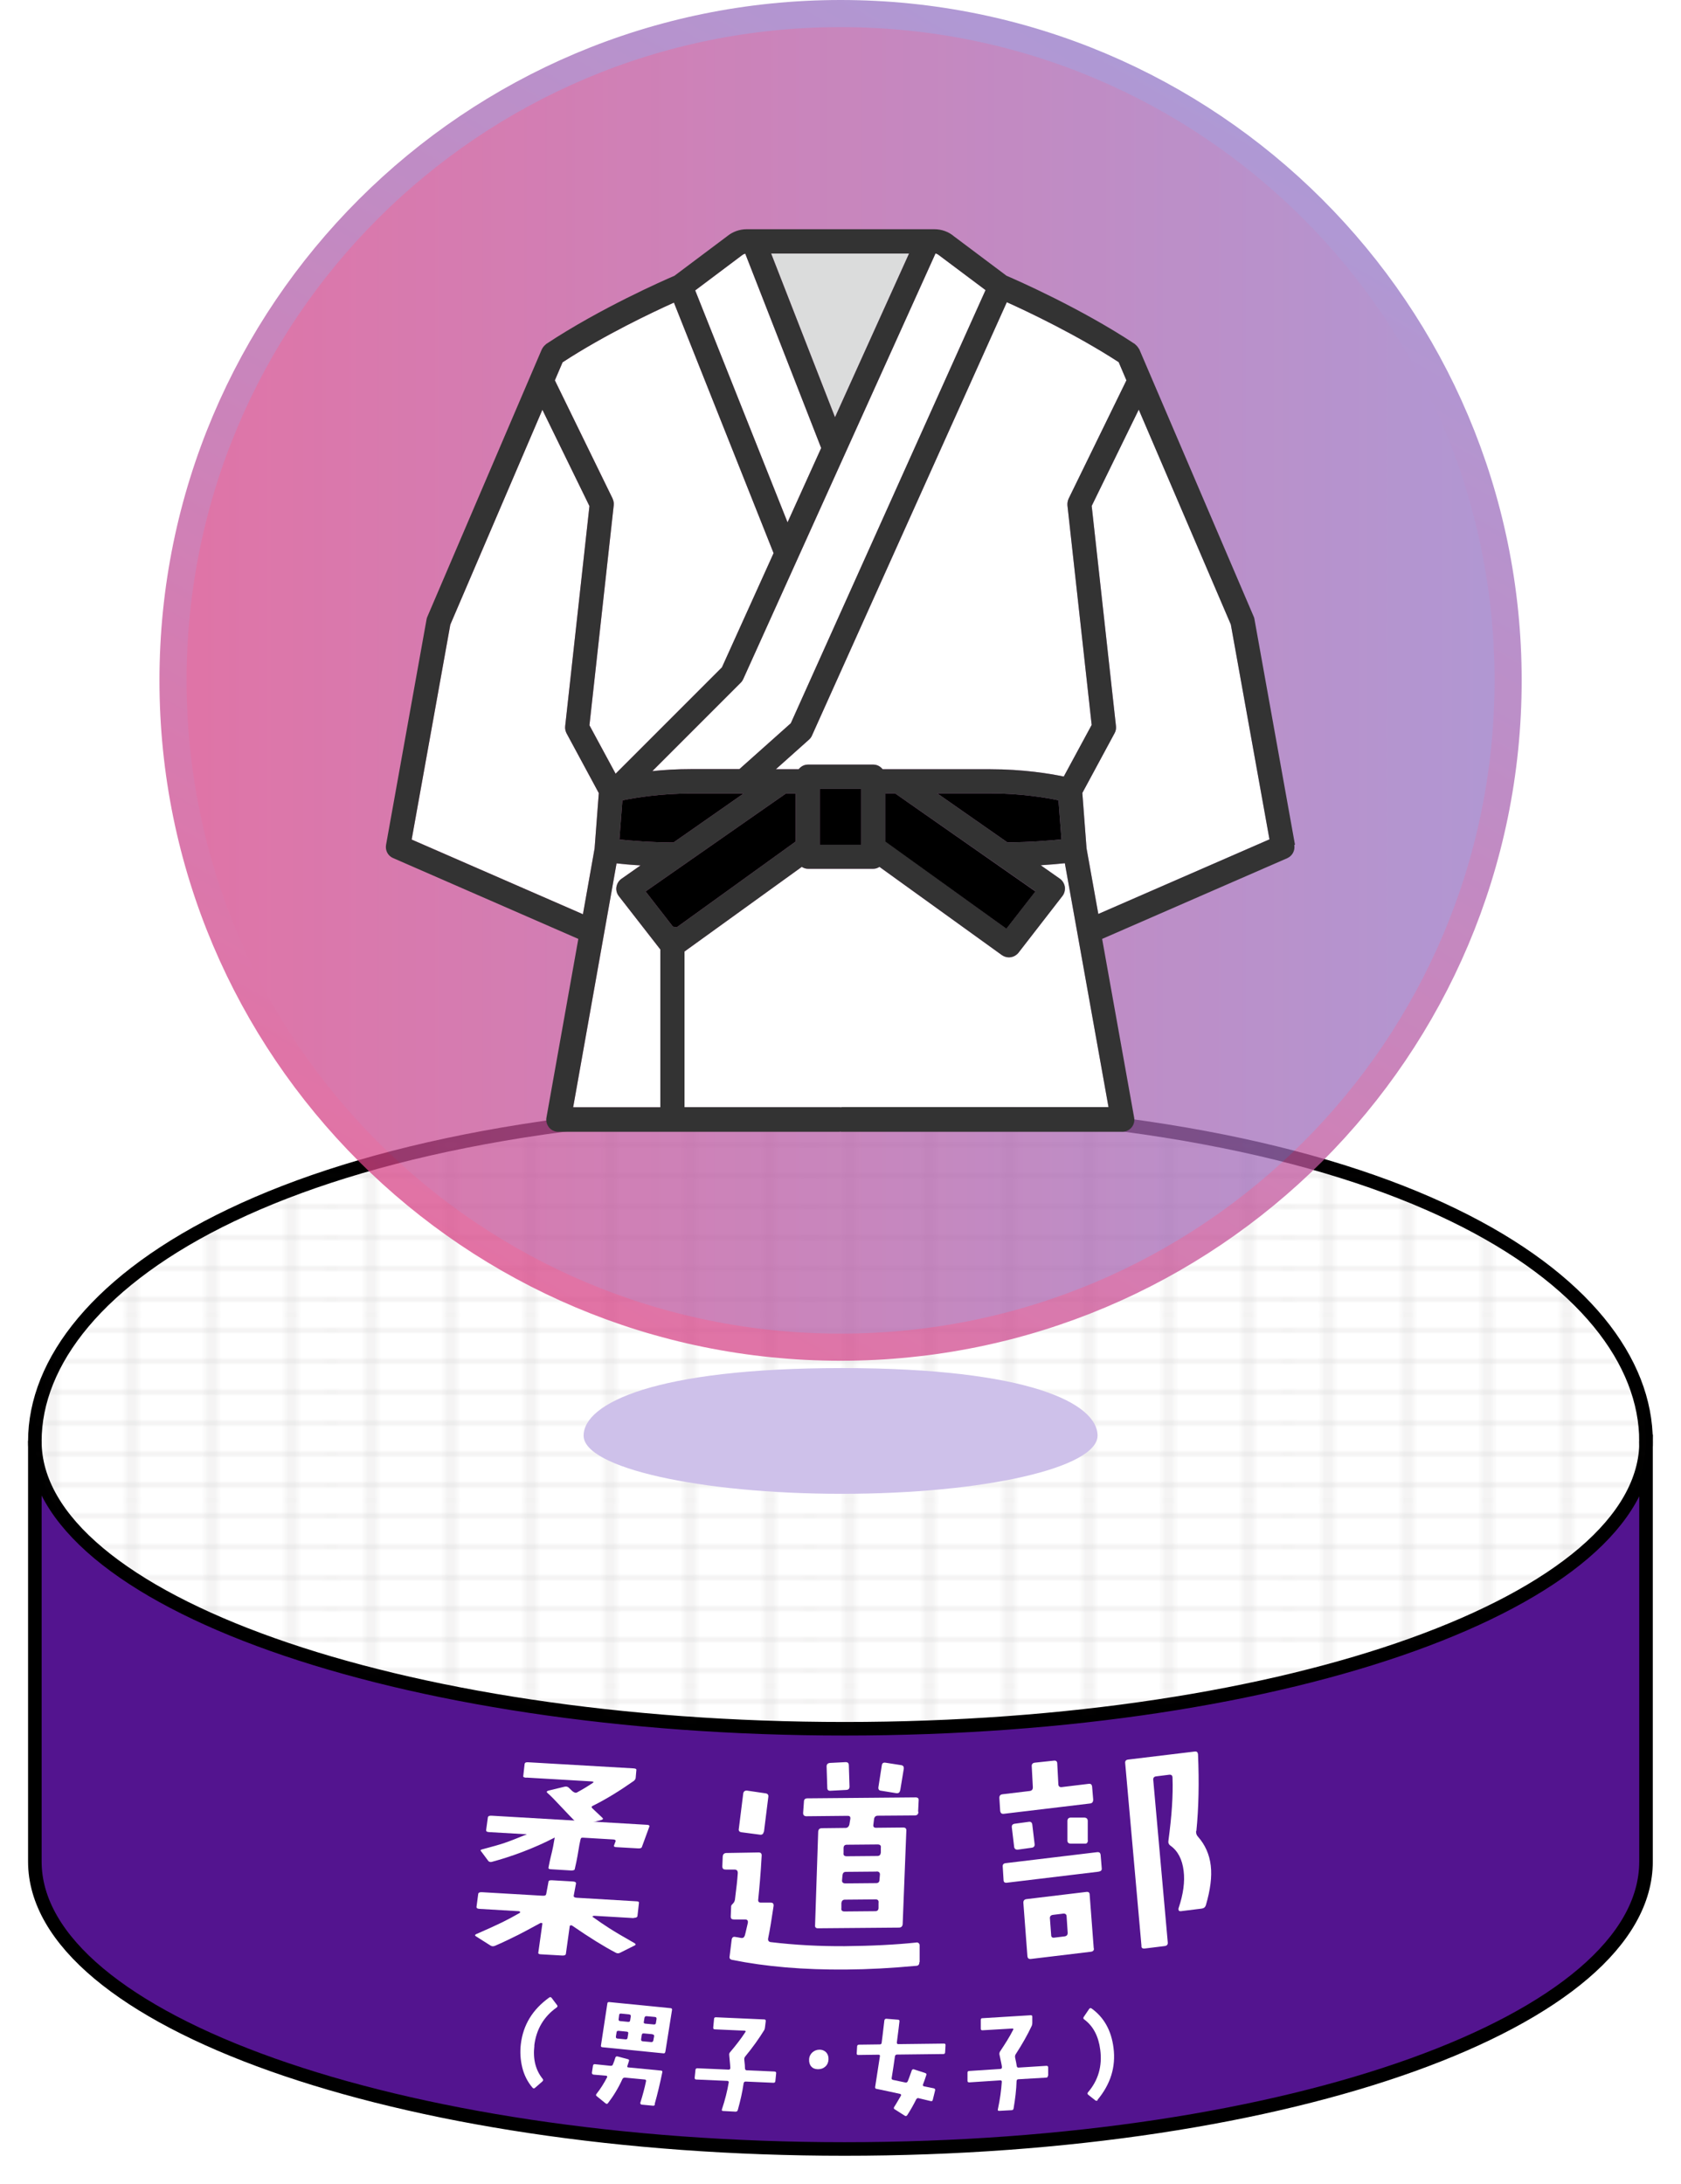 <?xml version="1.0" encoding="UTF-8"?><svg xmlns="http://www.w3.org/2000/svg" width="123.97" height="161" xmlns:xlink="http://www.w3.org/1999/xlink" viewBox="0 0 123.97 161"><defs><style>.uuid-c438054a-7cc8-42a7-98e0-c8deb1a27d87{opacity:.33;}.uuid-b640df0a-4762-4fc2-b716-a337f43d3210{clip-path:url(#uuid-b4242f33-f5ce-479a-affe-513f13f54b12);}.uuid-4f2418b8-5a97-4ae3-8970-abf03ea64872{fill:url(#uuid-f19efeb6-8d2d-4b5e-a230-f3a5c7875516);opacity:.92;}.uuid-c87ab049-2b78-4137-aae2-86050eca1826{opacity:.75;}.uuid-7e94d262-8a5b-482b-9546-6d787a27f64f{stroke:#000;stroke-miterlimit:10;}.uuid-7e94d262-8a5b-482b-9546-6d787a27f64f,.uuid-c79911c4-54e3-49dd-9477-0b02ef3fae60,.uuid-cbbfb463-c279-46a3-99ff-4371c93f1d0f,.uuid-71ae7f50-a3db-4808-bf0b-6a7164e8d6e8{fill:none;}.uuid-6b0a84f1-a387-4666-91fa-c2df4ef7d2f0{clip-path:url(#uuid-8ed18115-51d3-49db-9cb5-b6ad5743e4bc);}.uuid-98295b5f-c001-46f9-a7f6-9a0508f8bfdb{fill:#fff;}.uuid-a95c2bfb-6475-4816-87a2-967bbf147c06{clip-path:url(#uuid-8c2dc8b5-0922-45ec-bd8a-56b0283a3300);}.uuid-402088bb-3452-47f0-83d7-4d9137aa39ea{fill:#cec1ea;}.uuid-402088bb-3452-47f0-83d7-4d9137aa39ea,.uuid-71c4777a-9003-48d8-b9f3-f39ea7256581{mix-blend-mode:multiply;}.uuid-cbbfb463-c279-46a3-99ff-4371c93f1d0f{stroke:#211815;stroke-width:.3px;}.uuid-b39f228a-52b5-442e-8ad8-e090b8d8d2b7{isolation:isolate;}.uuid-f1f789c1-b2b0-4f36-9829-2a63f56fb7cc{fill:#53148f;}.uuid-52a699cc-409b-47f1-b654-686e61973b71{fill:#dbdcdc;}.uuid-21c62b5d-a710-40b4-87cc-3e9720809253{clip-path:url(#uuid-20e89e97-372c-462e-88fc-1def0f8d2d19);}.uuid-b61ffaaa-5e8a-41f2-86f3-5caed7ffc842{fill:#333;}.uuid-731cb680-76e2-4840-a5fa-2f55d3b8bb7c{fill:url(#uuid-a0cf5866-bedd-49b8-96f0-d00c6e3ade94);stroke:url(#uuid-47601008-1494-4278-b6d3-b4eef3e6c2ea);}.uuid-731cb680-76e2-4840-a5fa-2f55d3b8bb7c,.uuid-71ae7f50-a3db-4808-bf0b-6a7164e8d6e8{stroke-width:2px;}.uuid-71ae7f50-a3db-4808-bf0b-6a7164e8d6e8{stroke:url(#uuid-37908232-c3b1-4dc6-a6ac-0a257b5cca60);}</style><clipPath id="uuid-b4242f33-f5ce-479a-affe-513f13f54b12"><rect class="uuid-c79911c4-54e3-49dd-9477-0b02ef3fae60" y="79.09" width="123.97" height="81.91"/></clipPath><clipPath id="uuid-8c2dc8b5-0922-45ec-bd8a-56b0283a3300"><rect class="uuid-c79911c4-54e3-49dd-9477-0b02ef3fae60" y="79.09" width="123.97" height="81.91"/></clipPath><clipPath id="uuid-8ed18115-51d3-49db-9cb5-b6ad5743e4bc"><path class="uuid-c79911c4-54e3-49dd-9477-0b02ef3fae60" d="M121.4,106.26c0,11.7-26.2,21.19-59.1,21.19S2.57,117.96,2.57,106.26s16.43-24.59,59.72-24.59,59.1,12.89,59.1,24.59"/></clipPath><pattern id="uuid-f19efeb6-8d2d-4b5e-a230-f3a5c7875516" x="0" y="0" width="72" height="72" patternTransform="translate(-3433.02 -1421.55) scale(.49 .19)" patternUnits="userSpaceOnUse" viewBox="0 0 72 72"><rect class="uuid-c79911c4-54e3-49dd-9477-0b02ef3fae60" width="72" height="72"/><line class="uuid-cbbfb463-c279-46a3-99ff-4371c93f1d0f" x1="6" y1="71.75" x2="6" y2="144.25"/><line class="uuid-cbbfb463-c279-46a3-99ff-4371c93f1d0f" x1="30" y1="71.75" x2="30" y2="144.25"/><line class="uuid-cbbfb463-c279-46a3-99ff-4371c93f1d0f" x1="54" y1="71.75" x2="54" y2="144.25"/><line class="uuid-cbbfb463-c279-46a3-99ff-4371c93f1d0f" x1="18" y1="71.75" x2="18" y2="144.25"/><line class="uuid-cbbfb463-c279-46a3-99ff-4371c93f1d0f" x1="42" y1="71.75" x2="42" y2="144.25"/><line class="uuid-cbbfb463-c279-46a3-99ff-4371c93f1d0f" x1="66" y1="71.75" x2="66" y2="144.25"/><line class="uuid-cbbfb463-c279-46a3-99ff-4371c93f1d0f" x1="71.75" y1="66" x2="144.25" y2="66"/><line class="uuid-cbbfb463-c279-46a3-99ff-4371c93f1d0f" x1="71.75" y1="42" x2="144.25" y2="42"/><line class="uuid-cbbfb463-c279-46a3-99ff-4371c93f1d0f" x1="71.75" y1="18" x2="144.25" y2="18"/><line class="uuid-cbbfb463-c279-46a3-99ff-4371c93f1d0f" x1="71.75" y1="54" x2="144.25" y2="54"/><line class="uuid-cbbfb463-c279-46a3-99ff-4371c93f1d0f" x1="71.75" y1="30" x2="144.25" y2="30"/><line class="uuid-cbbfb463-c279-46a3-99ff-4371c93f1d0f" x1="71.75" y1="6" x2="144.25" y2="6"/><line class="uuid-cbbfb463-c279-46a3-99ff-4371c93f1d0f" x1="6" y1="-.25" x2="6" y2="72.25"/><line class="uuid-cbbfb463-c279-46a3-99ff-4371c93f1d0f" x1="30" y1="-.25" x2="30" y2="72.25"/><line class="uuid-cbbfb463-c279-46a3-99ff-4371c93f1d0f" x1="54" y1="-.25" x2="54" y2="72.25"/><line class="uuid-cbbfb463-c279-46a3-99ff-4371c93f1d0f" x1="-.25" y1="66" x2="72.25" y2="66"/><line class="uuid-cbbfb463-c279-46a3-99ff-4371c93f1d0f" x1="-.25" y1="42" x2="72.25" y2="42"/><line class="uuid-cbbfb463-c279-46a3-99ff-4371c93f1d0f" x1="-.25" y1="18" x2="72.25" y2="18"/><line class="uuid-cbbfb463-c279-46a3-99ff-4371c93f1d0f" x1="-.25" y1="54" x2="72.25" y2="54"/><line class="uuid-cbbfb463-c279-46a3-99ff-4371c93f1d0f" x1="-.25" y1="30" x2="72.25" y2="30"/><line class="uuid-cbbfb463-c279-46a3-99ff-4371c93f1d0f" x1="-.25" y1="6" x2="72.25" y2="6"/><line class="uuid-cbbfb463-c279-46a3-99ff-4371c93f1d0f" x1="18" y1="-.25" x2="18" y2="72.25"/><line class="uuid-cbbfb463-c279-46a3-99ff-4371c93f1d0f" x1="42" y1="-.25" x2="42" y2="72.25"/><line class="uuid-cbbfb463-c279-46a3-99ff-4371c93f1d0f" x1="66" y1="-.25" x2="66" y2="72.25"/><line class="uuid-cbbfb463-c279-46a3-99ff-4371c93f1d0f" x1="-72.25" y1="66" x2=".25" y2="66"/><line class="uuid-cbbfb463-c279-46a3-99ff-4371c93f1d0f" x1="-72.25" y1="42" x2=".25" y2="42"/><line class="uuid-cbbfb463-c279-46a3-99ff-4371c93f1d0f" x1="-72.25" y1="18" x2=".25" y2="18"/><line class="uuid-cbbfb463-c279-46a3-99ff-4371c93f1d0f" x1="-72.25" y1="54" x2=".25" y2="54"/><line class="uuid-cbbfb463-c279-46a3-99ff-4371c93f1d0f" x1="-72.25" y1="30" x2=".25" y2="30"/><line class="uuid-cbbfb463-c279-46a3-99ff-4371c93f1d0f" x1="-72.25" y1="6" x2=".25" y2="6"/><line class="uuid-cbbfb463-c279-46a3-99ff-4371c93f1d0f" x1="6" y1="-72.25" x2="6" y2=".25"/><line class="uuid-cbbfb463-c279-46a3-99ff-4371c93f1d0f" x1="30" y1="-72.25" x2="30" y2=".25"/><line class="uuid-cbbfb463-c279-46a3-99ff-4371c93f1d0f" x1="54" y1="-72.25" x2="54" y2=".25"/><line class="uuid-cbbfb463-c279-46a3-99ff-4371c93f1d0f" x1="18" y1="-72.25" x2="18" y2=".25"/><line class="uuid-cbbfb463-c279-46a3-99ff-4371c93f1d0f" x1="42" y1="-72.25" x2="42" y2=".25"/><line class="uuid-cbbfb463-c279-46a3-99ff-4371c93f1d0f" x1="66" y1="-72.25" x2="66" y2=".25"/></pattern><linearGradient id="uuid-37908232-c3b1-4dc6-a6ac-0a257b5cca60" x1="36.9" y1="93.62" x2="87.08" y2="6.7" gradientUnits="userSpaceOnUse"><stop offset="0" stop-color="#d84386"/><stop offset="1" stop-color="#9377c7"/></linearGradient><clipPath id="uuid-20e89e97-372c-462e-88fc-1def0f8d2d19"><path class="uuid-71ae7f50-a3db-4808-bf0b-6a7164e8d6e8" d="M111.22,50.16c0,27.15-22.04,49.16-49.23,49.16S12.76,77.31,12.76,50.16,34.8,1,61.99,1s49.23,22.01,49.23,49.16"/></clipPath><linearGradient id="uuid-a0cf5866-bedd-49b8-96f0-d00c6e3ade94" x1="8.34" y1="50.16" x2="115.64" y2="50.16" gradientUnits="userSpaceOnUse"><stop offset="0" stop-color="#d84386"/><stop offset="1" stop-color="#9377c7"/></linearGradient><linearGradient id="uuid-47601008-1494-4278-b6d3-b4eef3e6c2ea" x1="24.7" y1="114.75" x2="99.28" y2="-14.43" xlink:href="#uuid-37908232-c3b1-4dc6-a6ac-0a257b5cca60"/></defs><g class="uuid-b39f228a-52b5-442e-8ad8-e090b8d8d2b7"><g id="uuid-05c0a2a1-7e18-4f1e-8ef0-87af3f1538f2"><g id="uuid-bb383938-b573-46d5-9be3-210f428f616f"><g class="uuid-b640df0a-4762-4fc2-b716-a337f43d3210"><path class="uuid-f1f789c1-b2b0-4f36-9829-2a63f56fb7cc" d="M121.4,137.24v-30.98c0,2.48-1.21,4.86-3.42,7.08-8.19-8.22-29.77-7.87-55.68-7.87s-48.11-.37-56.3,7.85c-2.21-2.21-3.42-4.6-3.42-7.08v31.01c0,11.7,26.82,21.19,59.72,21.19s59.1-9.48,59.1-21.19h0Z"/><path class="uuid-98295b5f-c001-46f9-a7f6-9a0508f8bfdb" d="M121.4,106.26c0,11.7-26.2,21.19-59.1,21.19S2.57,117.96,2.57,106.26s16.43-24.59,59.72-24.59,59.1,12.89,59.1,24.59"/><g class="uuid-71c4777a-9003-48d8-b9f3-f39ea7256581"><g class="uuid-a95c2bfb-6475-4816-87a2-967bbf147c06"><path class="uuid-7e94d262-8a5b-482b-9546-6d787a27f64f" d="M2.57,106.23v31.01c0,11.7,26.82,21.19,59.72,21.19s59.1-9.48,59.1-21.19h0v-30.99"/><path class="uuid-7e94d262-8a5b-482b-9546-6d787a27f64f" d="M121.4,106.26c0,11.7-26.2,21.19-59.1,21.19S2.57,117.96,2.57,106.26s18.78-24.59,59.72-24.59,59.1,12.89,59.1,24.59Z"/></g></g><g class="uuid-6b0a84f1-a387-4666-91fa-c2df4ef7d2f0"><g class="uuid-c438054a-7cc8-42a7-98e0-c8deb1a27d87"><rect class="uuid-4f2418b8-5a97-4ae3-8970-abf03ea64872" x="2.16" y="82.33" width="119.42" height="45.3"/></g></g></g><path class="uuid-98295b5f-c001-46f9-a7f6-9a0508f8bfdb" d="M39.41,150.81c-.12.99.09,1.81.61,2.45.05.07.05.12-.02.19l-.55.48c-.06.05-.12.05-.18-.02-.36-.42-.62-.93-.76-1.51-.13-.55-.17-1.11-.1-1.7.17-1.42.87-2.56,2.1-3.44.07-.04.12-.03.17.03l.4.53c.05.07.05.12-.03.18-.96.68-1.51,1.63-1.65,2.82"/><path class="uuid-98295b5f-c001-46f9-a7f6-9a0508f8bfdb" d="M48.3,155.14c-.02.08-.07.11-.15.1l-.84-.08s-.05-.01-.07-.05c-.02-.03-.02-.06-.02-.08.18-.57.32-1.1.42-1.58.01-.03,0-.06,0-.09-.02-.03-.05-.05-.08-.05l-1.47-.14c-.09,0-.15.03-.19.11-.3.66-.66,1.25-1.07,1.78-.05.06-.1.06-.18,0l-.64-.52c-.07-.05-.07-.11-.02-.17.3-.38.55-.78.78-1.22.02-.02.01-.05,0-.08-.02-.02-.03-.04-.07-.04l-.93-.08s-.06-.02-.09-.04c-.01-.03-.03-.06-.03-.09l.08-.53c.02-.08.06-.12.14-.11l1.16.12c.09,0,.14-.02.17-.1.07-.17.13-.33.18-.5.02-.08.08-.11.17-.09l.75.2c.09.02.11.07.08.15-.02.07-.06.19-.11.34-.03.08,0,.12.09.12l2.38.23c.09,0,.13.06.1.14-.16.78-.34,1.55-.56,2.33M49.06,151.27c0,.08-.06.12-.13.11l-4.5-.45c-.09,0-.13-.06-.11-.14l.47-3.08c0-.08.06-.12.14-.11l4.53.45c.08,0,.11.06.1.13l-.49,3.08ZM46.22,149.78l-.6-.06c-.09,0-.14.02-.15.11l-.05.32c0,.08.02.13.11.14l.61.06c.08,0,.13-.03.14-.11l.05-.32c.02-.09-.02-.13-.11-.14M46.42,148.51l-.61-.06c-.1-.01-.15.03-.15.11l-.04.31c0,.08.02.12.1.13l.61.06c.08,0,.13-.02.14-.1l.05-.31c0-.08-.02-.13-.1-.13M48.12,149.97l-.64-.06c-.09,0-.14.02-.15.11l-.05.33c0,.08.02.13.11.14l.64.06c.08,0,.13-.03.15-.11l.06-.32c0-.09-.02-.13-.11-.13M48.32,148.7l-.64-.06c-.08,0-.13.03-.15.11l-.05.31c-.02.08.02.12.1.13l.64.06c.09,0,.14-.02.15-.1l.05-.31c0-.08-.02-.13-.11-.14"/><path class="uuid-98295b5f-c001-46f9-a7f6-9a0508f8bfdb" d="M57.18,153.43c-.01.08-.05.12-.14.12l-2.05-.09c-.08,0-.13.04-.15.13-.09.64-.24,1.29-.43,1.97-.02.08-.08.12-.16.12l-.92-.05c-.09,0-.11-.04-.09-.12.24-.72.4-1.38.5-1.97.02-.08-.02-.12-.1-.13l-2.29-.1c-.09,0-.12-.05-.12-.13l.06-.59c.01-.08.06-.11.14-.11l2.3.1c.09,0,.13-.04.13-.13,0-.08-.03-.39-.08-.93-.01-.08,0-.15.05-.21.44-.52.83-1.02,1.14-1.5.02-.02.03-.04.01-.07-.02-.02-.03-.03-.05-.03l-2.22-.1c-.08,0-.12-.05-.11-.14l.06-.63c0-.08.05-.12.13-.12l3.58.16c.08,0,.11.05.1.14l-.05.41c-.01.11-.03.19-.07.25-.37.6-.83,1.25-1.39,1.93-.06.07-.08.15-.07.24.04.32.05.54.05.63,0,.09.05.15.13.15l2.05.09s.07.01.1.04c.02.02.02.05.02.09l-.06.59Z"/><path class="uuid-98295b5f-c001-46f9-a7f6-9a0508f8bfdb" d="M60.86,152.36c-.14.13-.32.19-.54.19-.21,0-.38-.07-.49-.2-.12-.13-.17-.31-.16-.53.01-.21.1-.38.24-.51.15-.13.32-.2.53-.2.21,0,.38.08.5.21.12.14.17.31.16.52-.01.21-.09.39-.24.52"/><path class="uuid-98295b5f-c001-46f9-a7f6-9a0508f8bfdb" d="M69.7,151.3c0,.08-.04.13-.12.13l-3.43.04c-.09,0-.13.05-.15.13-.07.51-.15,1.03-.24,1.59-.02.08.02.13.11.15l.9.19c.09.02.14-.02.18-.1.07-.16.16-.43.29-.79.03-.07.08-.1.16-.08l.83.27c.09.03.11.08.08.16-.09.28-.17.51-.24.68-.03.08,0,.12.07.14l.73.15c.08.02.11.07.09.16l-.17.69c-.02.08-.06.11-.15.09l-.88-.21c-.08-.03-.14,0-.19.08-.19.38-.41.78-.66,1.16-.05.08-.11.09-.18.05l-.74-.47c-.08-.04-.09-.1-.05-.17.17-.26.32-.54.49-.82.05-.07.03-.12-.05-.15-.49-.11-1.06-.23-1.73-.37-.08,0-.12-.06-.11-.14l.35-2.26c.02-.08-.02-.12-.1-.12l-1.49.02c-.08,0-.12-.03-.12-.11l.03-.52c0-.08.05-.12.13-.13l1.54-.02c.09,0,.13-.04.14-.12.03-.23.1-.78.2-1.65.02-.08.06-.12.14-.12l.87.07c.08,0,.12.05.1.15-.02.22-.09.74-.19,1.53,0,.08.03.12.11.12l3.37-.04c.08,0,.12.04.11.13l-.03.51Z"/><path class="uuid-98295b5f-c001-46f9-a7f6-9a0508f8bfdb" d="M77.28,153.04c0,.08-.04.13-.13.13l-2.05.12c-.08,0-.12.05-.13.14-.02.64-.1,1.31-.22,2.01-.01.08-.06.13-.14.13l-.92.05c-.09,0-.12-.03-.1-.11.16-.74.25-1.41.29-2.02.01-.08-.03-.12-.11-.12l-2.29.15c-.09,0-.13-.04-.13-.12v-.6c0-.08.05-.12.13-.12l2.29-.15c.09,0,.12-.05.12-.14,0-.08-.07-.39-.18-.91-.02-.08,0-.15.03-.22.38-.57.72-1.1.98-1.62.02-.02.02-.05,0-.07-.02-.02-.04-.02-.05-.02l-2.22.13c-.08,0-.13-.04-.12-.13v-.63c0-.08.03-.13.11-.13l3.58-.22c.08,0,.12.04.11.13v.42c0,.11-.02.19-.05.25-.3.64-.69,1.33-1.17,2.07-.05.07-.06.15-.05.24.07.32.11.53.12.62.01.09.06.14.14.13l2.05-.13s.07,0,.1.03c.02.02.03.05.03.09v.6Z"/><path class="uuid-98295b5f-c001-46f9-a7f6-9a0508f8bfdb" d="M80.96,154.83c-.06.06-.11.06-.18.02l-.53-.42c-.06-.05-.06-.11-.02-.17.77-.89,1.07-1.95.91-3.15-.13-1-.52-1.74-1.18-2.23-.08-.05-.08-.11-.04-.18l.4-.59c.05-.08.12-.08.18-.04.92.66,1.46,1.63,1.62,2.91.18,1.4-.22,2.68-1.19,3.84"/><path class="uuid-98295b5f-c001-46f9-a7f6-9a0508f8bfdb" d="M67.8,144.67c0,.17-.08.26-.26.26-1.84.17-3.54.26-5.1.27-3.16.03-5.97-.21-8.44-.71-.16-.03-.23-.12-.19-.28l.15-1.22c.03-.16.12-.23.28-.19.09.02.23.03.4.07.16.03.24-.04.29-.18.07-.24.13-.56.22-.92.03-.17-.04-.26-.19-.26h-.83c-.17,0-.24-.06-.24-.22l.03-.75c0-.07.05-.12.14-.21.09-.09.12-.18.14-.28.11-.85.18-1.49.21-1.96,0-.17-.07-.26-.25-.26h-.64c-.17,0-.24-.06-.25-.22l.03-.75c.02-.16.1-.24.26-.25l2.38-.04c.09,0,.16.02.19.07.03.03.05.1.04.19-.07,1.32-.17,2.38-.25,3.18-.03.17.04.26.19.26h.73c.16,0,.23.08.21.25-.15,1.01-.28,1.81-.4,2.38-.03.16.04.26.19.28,1.83.22,3.65.31,5.45.3,2.01-.02,3.78-.11,5.29-.27.05-.02.12,0,.17.05.05.03.07.1.07.15v1.23ZM56.32,135.05c-.02.16-.12.23-.27.21l-1.37-.18c-.16-.02-.23-.12-.19-.28l.32-2.56c.02-.17.12-.24.28-.23l1.36.2c.17.02.24.12.21.28l-.32,2.56ZM67.73,133.58c0,.17-.1.26-.26.26l-2.73.02c-.16,0-.26.09-.28.25l-.05.4c-.03.16.04.24.19.24l2.01-.02c.16,0,.24.07.23.24l-.27,6.89c-.02.16-.1.24-.26.25l-5.99.05c-.16,0-.23-.08-.21-.24l.23-6.89c.02-.17.1-.24.26-.25l1.77-.02c.12,0,.23-.09.27-.25l.07-.42c.02-.16-.05-.23-.23-.22l-3,.03c-.17,0-.26-.08-.25-.26l.06-.83c0-.16.1-.23.26-.23l7.97-.07c.17,0,.24.07.23.22l-.04.83ZM62.42,131.96l-1.15.06c-.17.02-.26-.05-.26-.21l-.05-1.58c0-.16.08-.24.24-.26l1.16-.06c.16,0,.24.07.24.24l.05,1.56c0,.16-.07.24-.24.25M64.58,140.03l-2.27.02c-.16,0-.24.09-.26.26v.37c-.03.16.06.24.23.24l2.27-.02c.16,0,.24-.09.24-.25v-.36c.03-.18-.06-.26-.21-.26M64.65,137.98l-2.26.02c-.17,0-.24.09-.26.26l-.03.35c-.02.16.07.24.25.24l2.27-.02c.16,0,.24-.09.24-.25l.03-.35c.02-.17-.07-.26-.25-.26M64.72,135.98l-2.27.02c-.16,0-.24.09-.24.25v.36c-.03.16.06.24.23.24l2.26-.02c.17,0,.24-.09.26-.25v-.36c.03-.16-.06-.24-.23-.24M66.38,131.99c-.02.16-.12.23-.28.21l-1.11-.18c-.16-.01-.23-.1-.21-.26l.25-1.6c.02-.16.1-.23.26-.21l1.15.18c.16.02.23.1.21.28l-.26,1.58Z"/><path class="uuid-98295b5f-c001-46f9-a7f6-9a0508f8bfdb" d="M80.62,132.67c0,.18-.07.27-.23.29l-6.36.76c-.17.02-.25-.06-.27-.23l-.06-.95c0-.16.08-.24.23-.26l2-.24c.17-.02.25-.12.24-.29l-.08-1.51c-.02-.17.06-.27.23-.29l1.4-.15c.16-.02.25.06.25.21l.08,1.51c0,.18.1.25.26.23l1.98-.24c.14-.02.23.04.25.2l.08.95ZM81.25,137.73c.02.16-.06.23-.25.26l-6.74.81c-.16.02-.25-.04-.25-.2l-.06-.97c-.02-.17.06-.25.21-.27l6.74-.81c.17-.02.25.04.27.21l.08.97ZM76.3,135.95c.02.16-.06.25-.21.27l-1.01.14c-.17.02-.27-.05-.29-.21l-.17-1.43c-.02-.16.06-.25.23-.27l1.03-.14c.15-.02.23.06.25.21l.17,1.43ZM80.67,143.64c.02.15-.06.23-.22.25l-4.41.53c-.17.02-.25-.04-.27-.2l-.3-3.95c0-.16.08-.24.23-.26l4.41-.53c.16-.02.25.04.25.2l.3,3.95ZM78.4,141.08l-.74.09c-.17.02-.25.12-.23.27l.09,1.21c0,.16.08.22.23.2l.74-.09c.17-.02.25-.1.25-.26l-.08-1.21c0-.16-.1-.23-.27-.21M80.23,135.68c-.01.18-.09.26-.25.24h-1c-.18,0-.26-.08-.26-.23v-1.43c0-.17.08-.25.23-.26h1.01c.17,0,.26.09.26.25v1.43ZM88.21,134.97c-.01.18.02.31.14.44.53.6.84,1.3.94,2.12.1.83-.03,1.8-.36,2.93-.05.15-.15.23-.32.25l-1.53.19c-.05,0-.11,0-.15-.05-.02-.05-.03-.1-.02-.15.36-1.06.48-1.98.38-2.77-.1-.84-.42-1.47-.97-1.86-.13-.09-.18-.22-.15-.38.24-1.78.35-3.33.3-4.63,0-.16-.08-.24-.25-.22l-.96.12c-.16.02-.23.12-.21.27l1.07,11.97c.02.15-.06.25-.23.27l-1.46.18c-.17.02-.27-.04-.25-.2l-1.2-13.46c-.02-.17.06-.25.23-.27l4.89-.59c.16-.02.23.04.25.2.09,2.07.05,3.95-.12,5.66"/><path class="uuid-98295b5f-c001-46f9-a7f6-9a0508f8bfdb" d="M38.82,131.05l4.79.28c.17.01.2.05.11.11-.4.27-.79.5-1.16.7-.09.06-.22.02-.36-.1-.08-.08-.18-.17-.26-.25-.08-.08-.2-.1-.34-.06l-1.15.28c-.14.04-.16.1-.08.17.51.43,1.43,1.52,2.25,2.29.08.08.18.1.31.06l1.41-.35c.14-.04.16-.1.08-.17l-.73-.69c-.08-.08-.08-.14.03-.19.99-.49,1.99-1.11,3.03-1.84.07-.07.13-.14.13-.22l.05-.56c.02-.09-.04-.13-.22-.14l-7.76-.45c-.17-.01-.24.03-.26.12l-.1.89c-.02.08.06.12.23.13"/><path class="uuid-98295b5f-c001-46f9-a7f6-9a0508f8bfdb" d="M46.74,141.39c.15,0,.24-.03.27-.12l.11-.97c.02-.08-.04-.13-.2-.13l-4.38-.26c-.17-.01-.24-.06-.23-.15l.17-.91c0-.08-.06-.13-.23-.14l-1.54-.09c-.17-.01-.26.03-.26.11l-.17.91c-.02.09-.09.13-.27.12l-4.46-.26c-.17-.01-.26.03-.28.11l-.13.98c0,.08.06.13.23.14l2.89.17s.07.01.1.05c0,.02,0,.04-.02.07-.96.55-1.48.81-3.22,1.57-.11.05-.11.11-.01.17l1.06.67c.1.07.22.07.34.02.51-.22,1.1-.5,1.72-.81.36-.19.91-.47,1.63-.87.03,0,.05-.01.09,0,.03,0,.05.02.05.04l-.3,2.14c-.02.08.04.13.22.13l1.56.09c.15,0,.23-.03.25-.11l.29-2.08s.04-.03.07-.04c.03,0,.07,0,.1.02,1.26.87,2.34,1.54,3.22,2,.1.06.22.06.33,0l1.06-.53c.11-.05.09-.11,0-.17-1.78-1.01-2.2-1.31-3.08-1.93-.03-.02-.03-.05-.01-.06.04-.02.07-.03.12-.03l2.91.17Z"/><path class="uuid-98295b5f-c001-46f9-a7f6-9a0508f8bfdb" d="M36.03,137.22c.08.05.15.07.25.04,1.35-.36,3.06-.97,4.63-1.79,0,.01-.12.66-.12.67-.1.51-.21.83-.34,1.54-.02.08.04.13.22.13l1.46.09c.15,0,.26-.03.26-.12.18-.74.24-1.22.34-1.78,0,0,.04-.21.07-.33.03-.12.03-.2.19-.19l2.21.13c.15,0,.22.06.2.13l-.12.32c-.02.08.05.12.2.12l1.58.09c.17.01.26-.03.28-.11l.55-1.5c.02-.08-.04-.13-.2-.13l-11.43-.67c-.17-.01-.26.03-.28.12l-.13.95c0,.09.06.13.23.14l2.78.16c-1.64.66-1.66.67-3.33,1.12-.1.03-.11.07-.06.12l.56.75Z"/><g class="uuid-c87ab049-2b78-4137-aae2-86050eca1826"><g class="uuid-21c62b5d-a710-40b4-87cc-3e9720809253"><rect class="uuid-731cb680-76e2-4840-a5fa-2f55d3b8bb7c" x="8.34" y="-3.41" width="107.3" height="107.14"/></g><path class="uuid-71ae7f50-a3db-4808-bf0b-6a7164e8d6e8" d="M111.22,50.16c0,27.15-22.04,49.16-49.23,49.16S12.76,77.31,12.76,50.16,34.8,1,61.99,1s49.23,22.01,49.23,49.16"/></g><path class="uuid-402088bb-3452-47f0-83d7-4d9137aa39ea" d="M80.94,105.84c0,2.37-8.36,4.29-18.85,4.29s-19.05-1.92-19.05-4.29,5.24-4.98,19.05-4.98,18.85,2.61,18.85,4.98"/><polygon class="uuid-52a699cc-409b-47f1-b654-686e61973b71" points="62.07 18.69 67.04 18.69 61.58 30.76 56.87 18.69 62.07 18.69"/><path class="uuid-98295b5f-c001-46f9-a7f6-9a0508f8bfdb" d="M80.5,53.46l-2.05,3.79c-1-.21-2.98-.54-5.44-.54h-7.92c-.16-.2-.4-.34-.68-.34h-4.83c-.28,0-.52.14-.68.34h-1.68l2.44-2.18c.09-.08.17-.18.22-.3l14.37-31.95c1.56.7,5.14,2.4,8.25,4.42l.57,1.34-4.26,8.72c-.07.15-.1.32-.09.49l1.79,16.21Z"/><path class="uuid-98295b5f-c001-46f9-a7f6-9a0508f8bfdb" d="M45.18,36.76l-4.26-8.72.57-1.33c3.08-2.01,6.63-3.69,8.21-4.4l7.35,18.47-3.81,8.42-7.84,7.84-1.93-3.57,1.79-16.21c.02-.17-.01-.34-.08-.49Z"/><path class="uuid-98295b5f-c001-46f9-a7f6-9a0508f8bfdb" d="M72.68,21.39l-14.36,31.93-3.79,3.38h-3.56c-1.06,0-2.02.06-2.86.15l6.52-6.52c.08-.08.14-.17.18-.26l14.18-31.38c.08.01.16.05.25.12l3.43,2.57Z"/><path class="uuid-98295b5f-c001-46f9-a7f6-9a0508f8bfdb" d="M54.77,18.79c.06-.05.12-.07.19-.09l5.6,14.33-2.48,5.48-6.81-17.1,3.49-2.62Z"/><path class="uuid-98295b5f-c001-46f9-a7f6-9a0508f8bfdb" d="M30.36,61.89l2.85-15.84,6.79-15.84,3.47,7.1-1.79,16.23c-.02.18.02.36.1.52l2.38,4.41-.31,4.08-.86,4.85-12.62-5.5Z"/><path class="uuid-98295b5f-c001-46f9-a7f6-9a0508f8bfdb" d="M45.46,63.65c.45.05,1.05.11,1.78.15l-1.41.99c-.2.14-.33.36-.37.6-.04.24.03.49.18.68l3.06,3.93v11.63h-6.43l3.2-17.98Z"/><path class="uuid-98295b5f-c001-46f9-a7f6-9a0508f8bfdb" d="M62.07,81.63s-.05.01-.07.01c-.03,0-.05-.01-.07-.01h-11.45v-11.48l8.65-6.24c.13.08.28.14.45.14h4.83c.17,0,.32-.06.45-.14l9.02,6.5c.16.11.34.17.52.17.27,0,.53-.12.71-.34l3.24-4.18c.15-.19.21-.44.18-.68-.04-.24-.17-.46-.37-.6l-1.41-.99c.73-.05,1.33-.1,1.78-.15l3.22,17.98h-19.67Z"/><path class="uuid-98295b5f-c001-46f9-a7f6-9a0508f8bfdb" d="M81,67.39l-.87-4.85-.31-4.08,2.38-4.41c.09-.16.12-.34.1-.52l-1.79-16.23,3.47-7.1,6.79,15.84,2.85,15.84-12.62,5.5Z"/><path class="uuid-b61ffaaa-5e8a-41f2-86f3-5caed7ffc842" d="M95.5,62.27l-2.99-16.64c-.01-.07-.03-.13-.06-.19l-8.43-19.69s-.03-.04-.05-.07c-.03-.05-.06-.1-.1-.14-.04-.05-.08-.09-.13-.13-.02-.02-.03-.04-.05-.05-3.99-2.64-8.69-4.7-9.46-5.03l-3.88-2.91c-.4-.34-.91-.52-1.44-.52h-.47s0,0,0,0h-13.38c-.52,0-1.03.19-1.4.49l-3.92,2.94c-.77.33-5.47,2.39-9.46,5.03-.02.02-.04.04-.06.06-.05.04-.09.08-.13.13-.04.05-.07.09-.1.15-.01.02-.03.04-.04.07l-8.43,19.69c-.03.06-.05.13-.06.19l-2.99,16.64c-.07.41.14.81.52.97l13.66,5.96-2.35,13.17c-.05.26.03.53.19.73s.42.32.68.32h20.73s.05-.01.07-.01c.03,0,.05.01.07.01h20.73c.26,0,.51-.12.68-.32.17-.2.24-.47.19-.73l-2.36-13.17,13.65-5.95c.38-.17.59-.57.52-.97ZM80.5,53.46l-2.05,3.79c-1-.21-2.98-.54-5.44-.54h-7.92c-.16-.2-.4-.34-.68-.34h-4.83c-.28,0-.52.14-.68.34h-1.68l2.44-2.18c.09-.08.17-.18.22-.3l14.37-31.95c1.56.7,5.14,2.4,8.25,4.42l.57,1.34-4.26,8.72c-.07.15-.1.32-.09.49l1.79,16.21ZM65.29,58.49h.72l10.35,7.22-2.14,2.75-8.92-6.44v-3.54ZM69.13,58.49h3.87c2.28,0,4.15.32,5.06.51l.22,2.88c-.84.09-2.27.21-3.99.22l-5.17-3.61ZM49.9,68.37c-.08-.03-.18-.05-.27-.05l-2.02-2.6,10.35-7.22h.72v3.54l-8.78,6.33ZM45.18,36.76l-4.26-8.72.57-1.33c3.08-2.01,6.63-3.69,8.21-4.4l7.35,18.47-3.81,8.42-7.84,7.84-1.93-3.57,1.79-16.21c.02-.17-.01-.34-.08-.49ZM45.91,59.01s.01,0,.02-.01c.92-.19,2.78-.5,5.04-.5h3.87l-5.17,3.61c-1.72-.01-3.15-.13-3.99-.22l.22-2.87ZM60.46,58.16h3.05v4.12h-3.05v-4.12ZM72.68,21.39l-14.36,31.93-3.79,3.38h-3.56c-1.06,0-2.02.06-2.86.15l6.52-6.52c.08-.08.14-.17.18-.26l14.18-31.38c.08.01.16.05.25.12l3.43,2.57ZM62.07,18.69h4.97l-5.46,12.07-4.71-12.07h5.2ZM54.77,18.79c.06-.05.12-.07.19-.09l5.6,14.33-2.48,5.48-6.81-17.1,3.49-2.62ZM30.36,61.89l2.85-15.84,6.79-15.84,3.47,7.1-1.79,16.23c-.02.18.02.36.1.52l2.38,4.41-.31,4.08-.86,4.85-12.62-5.5ZM45.46,63.65c.45.05,1.05.11,1.78.15l-1.41.99c-.2.14-.33.36-.37.6-.04.24.03.49.18.68l3.06,3.93v11.63h-6.43l3.2-17.98ZM62.07,81.63s-.05.01-.07.01c-.03,0-.05-.01-.07-.01h-11.45v-11.48l8.65-6.24c.13.08.28.14.45.14h4.83c.17,0,.32-.06.45-.14l9.02,6.5c.16.11.34.17.52.17.27,0,.53-.12.71-.34l3.24-4.18c.15-.19.21-.44.18-.68-.04-.24-.17-.46-.37-.6l-1.41-.99c.73-.05,1.33-.1,1.78-.15l3.22,17.98h-19.67ZM81,67.39l-.87-4.85-.31-4.08,2.38-4.41c.09-.16.12-.34.1-.52l-1.79-16.23,3.47-7.1,6.79,15.84,2.85,15.84-12.62,5.5Z"/><polygon points="65.29 58.49 66.01 58.49 76.36 65.72 74.22 68.47 65.29 62.04 65.29 58.49"/><path d="M69.13,58.49h3.87c2.28,0,4.15.32,5.06.51l.22,2.88c-.84.09-2.27.21-3.99.22l-5.17-3.61Z"/><path d="M49.9,68.37c-.08-.03-.18-.05-.27-.05l-2.02-2.6,10.35-7.22h.72v3.54l-8.78,6.33Z"/><path d="M45.91,59.01s.01,0,.02-.01c.92-.19,2.78-.5,5.04-.5h3.87l-5.17,3.61c-1.72-.01-3.15-.13-3.99-.22l.22-2.87Z"/><rect x="60.46" y="58.16" width="3.05" height="4.12"/></g></g></g></svg>